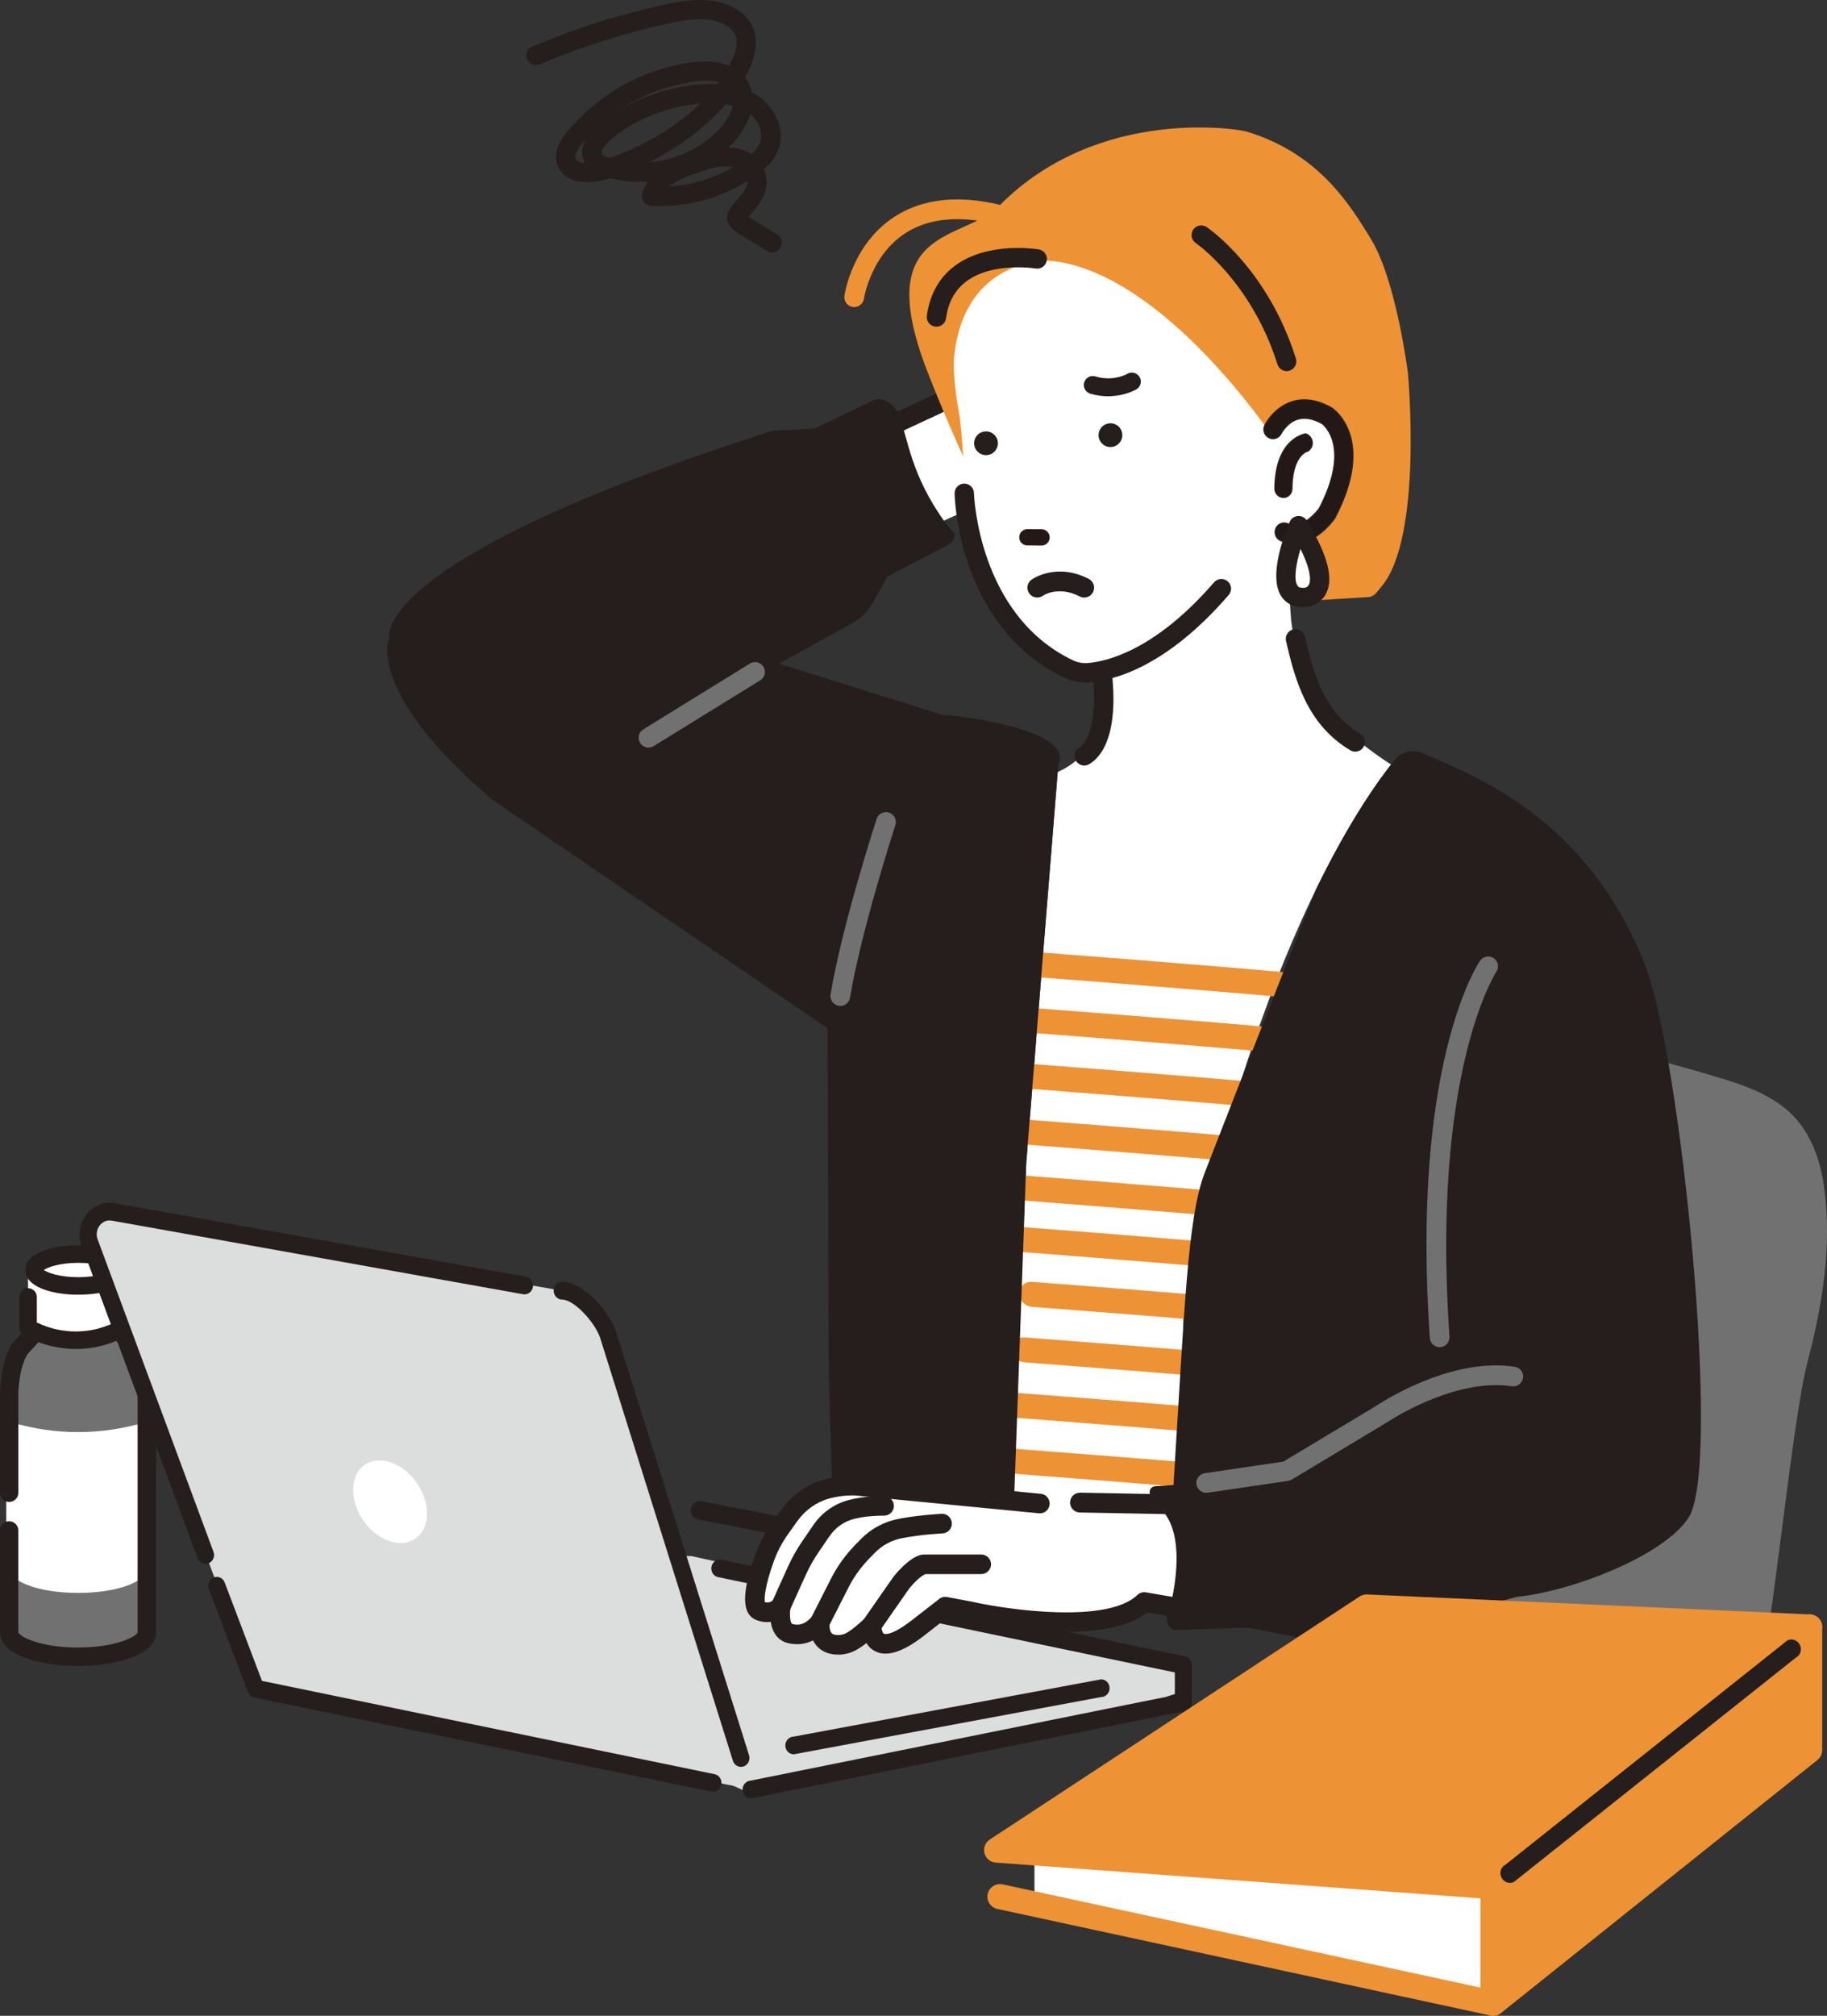 <svg width="291" height="321" viewBox="0 0 291 321" fill="none" xmlns="http://www.w3.org/2000/svg">
<rect x="0" y="0" width="291" height="321" fill="#333333" stroke="none"/>
<g clip-path="url(#clip0_37_216)">
<path d="M21.561 214.621L18.712 211.544L18.207 211.531L18.176 211.234L12.442 211.381L6.709 211.234L6.678 211.531L6.172 211.544L3.323 214.621C3.323 214.621 1.706 216.467 1.476 221.775V260.083H1.489C1.772 262.159 6.527 263.811 12.349 263.811C12.38 263.811 12.416 263.811 12.447 263.811C12.478 263.811 12.513 263.811 12.544 263.811C18.367 263.811 23.121 262.159 23.405 260.083H23.418V221.775C23.188 216.467 21.57 214.621 21.57 214.621H21.561Z" fill="#727171"/>
<path d="M1.994 226.548L0.997 225.919V249.458L1.484 249.927C1.768 252.004 6.523 253.655 12.345 253.655C12.376 253.655 12.411 253.655 12.442 253.655C12.473 253.655 12.509 253.655 12.54 253.655C18.362 253.655 23.117 252.004 23.4 249.927H23.414V226.389L22.886 226.543C16.067 228.549 8.818 228.549 1.998 226.543L1.994 226.548Z" fill="white"/>
<path d="M24.876 221.713C24.628 216.056 22.869 213.886 22.638 213.63L19.789 210.553C19.616 210.362 19.395 210.225 19.151 210.15C18.881 209.906 18.535 209.769 18.132 209.774L12.434 209.92L6.735 209.774C6.345 209.765 5.986 209.906 5.716 210.15C5.477 210.225 5.255 210.362 5.078 210.553L2.202 213.661C2.003 213.891 0.239 216.056 -0.009 221.718C-0.009 221.74 -0.009 221.762 -0.009 221.78V237.704C-0.009 238.514 0.647 239.17 1.458 239.17C2.269 239.17 2.925 238.514 2.925 237.704V221.815C3.119 217.49 4.289 215.763 4.418 215.586L6.811 213.001C7.068 212.974 7.307 212.881 7.511 212.735L12.385 212.859C12.411 212.859 12.434 212.859 12.46 212.859L17.334 212.735C17.538 212.881 17.773 212.974 18.034 213.001L20.427 215.586C20.556 215.763 21.73 217.49 21.92 221.815V259.893C21.823 260.606 18.407 262.35 12.518 262.35H12.398H12.318C6.429 262.35 3.013 260.606 2.916 259.893V243.712C2.916 242.902 2.26 242.246 1.449 242.246C0.638 242.246 -0.018 242.902 -0.018 243.712V260.096C-0.018 260.256 0.009 260.411 0.058 260.557C0.802 263.806 6.868 265.289 12.323 265.289H12.402H12.522C17.972 265.289 24.034 263.811 24.787 260.566C24.836 260.42 24.863 260.26 24.863 260.096V221.789C24.863 221.789 24.863 221.744 24.863 221.727L24.876 221.713Z" fill="#251E1C"/>
<path d="M4.466 203.084V211.416C4.466 211.416 11.503 215.905 19.709 211.416V202.239L4.466 203.084Z" fill="white"/>
<path d="M12.101 214.816C7.289 214.816 3.926 212.722 3.718 212.589C3.319 212.332 3.075 211.89 3.075 211.416V206.533C3.075 205.763 3.7 205.138 4.471 205.138C5.242 205.138 5.867 205.763 5.867 206.533V210.593C7.595 211.451 12.553 213.355 18.318 210.566V202.239C18.318 201.468 18.943 200.844 19.714 200.844C20.485 200.844 21.11 201.468 21.11 202.239V211.416C21.11 211.925 20.83 212.394 20.383 212.638C17.396 214.272 14.56 214.816 12.101 214.82V214.816Z" fill="#251E1C"/>
<path d="M19.514 202.239C19.514 203.642 16.364 204.775 12.478 204.775C8.592 204.775 5.441 203.638 5.441 202.239C5.441 200.84 8.592 199.702 12.478 199.702C16.364 199.702 19.514 200.84 19.514 202.239Z" fill="white"/>
<path d="M12.478 206.17C8.282 206.17 4.046 204.953 4.046 202.239C4.046 199.525 8.282 198.307 12.478 198.307C16.674 198.307 20.91 199.525 20.91 202.239C20.91 204.953 16.674 206.17 12.478 206.17ZM6.983 202.239C7.59 202.677 9.478 203.381 12.478 203.381C15.478 203.381 17.37 202.677 17.972 202.239C17.365 201.8 15.478 201.097 12.478 201.097C9.478 201.097 7.586 201.8 6.983 202.239Z" fill="#251E1C"/>
<path d="M157.067 59.266L136.857 68.616L136.8 82.481L142.538 86.47L165.3 76.093L157.067 59.266Z" fill="white"/>
<path d="M131.243 74.296C130.649 74.296 130.087 73.959 129.821 73.388C129.453 72.604 129.794 71.67 130.583 71.303L152.291 61.205C153.075 60.837 154.01 61.178 154.378 61.966C154.745 62.75 154.404 63.684 153.615 64.051L131.908 74.15C131.695 74.251 131.469 74.296 131.248 74.296H131.243Z" fill="#251E1C"/>
<path d="M224.654 186.314C225.469 180.533 226.497 174.782 227.738 169.084C227.968 168.017 228.38 167.096 229.448 166.742C229.745 166.645 230.073 166.614 230.361 166.481C230.552 166.392 230.911 165.981 231.176 165.737C232.625 164.436 234.677 163.665 236.578 163.59C237.362 163.559 238.231 163.687 238.904 164.135C249.734 165.458 260.457 167.663 270.95 170.766C275.5 172.112 280.441 173.387 284.26 176.442C288.142 179.545 289.901 184.3 290.561 189.219C291.811 198.524 290.251 207.927 287.889 216.901C285.492 226.008 282.382 258.919 280.02 269.092L223.972 257.511L222.775 234.707C222.735 223.059 223.032 197.838 224.658 186.314H224.654Z" fill="#727171"/>
<path d="M185.594 271.664L118.282 285.048L59.571 257.821L65.345 247.789H110.111L188.483 265.143V271.664H185.594Z" fill="#DCDDDD"/>
<path d="M96.841 212.483L119.638 284.959L40.748 268.929L14.255 197.772C13.563 195.749 14.689 193.637 16.537 193.061C16.993 192.92 17.48 192.906 17.955 192.973L89.534 205.541C92.272 205.519 95.883 209.809 96.836 212.487L96.841 212.483Z" fill="#DCDDDD"/>
<path d="M13.218 194.27C13.82 193.035 14.888 192.101 16.151 191.707C16.763 191.516 17.432 191.472 18.136 191.569L83.725 203.301C84.084 203.35 84.403 203.545 84.62 203.846C84.841 204.147 84.934 204.519 84.886 204.89C84.837 205.267 84.651 205.599 84.363 205.829C84.075 206.055 83.72 206.152 83.366 206.104L17.777 194.372C17.45 194.327 17.162 194.341 16.922 194.416C16.368 194.589 15.899 195 15.633 195.549C15.371 196.089 15.331 196.705 15.518 197.271L33.995 247.09C34.132 247.439 34.128 247.824 33.986 248.17C33.844 248.515 33.583 248.785 33.246 248.927C33.082 248.998 32.914 249.033 32.741 249.033C32.187 249.033 31.691 248.688 31.483 248.148L12.996 198.307L12.974 198.25C12.522 196.931 12.606 195.518 13.213 194.274L13.218 194.27Z" fill="#251E1C"/>
<path d="M33.286 251.955C33.432 251.61 33.694 251.34 34.03 251.202C34.367 251.065 34.735 251.07 35.067 251.22C35.4 251.371 35.657 251.645 35.789 251.999L41.727 267.667L113.78 282.515C114.516 282.644 115.017 283.374 114.893 284.14C114.782 284.826 114.223 285.322 113.559 285.322C113.483 285.322 113.408 285.318 113.333 285.304L40.522 270.327C40.057 270.248 39.658 269.911 39.485 269.455L33.264 253.04C33.131 252.69 33.135 252.305 33.282 251.959L33.286 251.955Z" fill="#251E1C"/>
<path d="M88.572 204.545C88.825 204.275 89.166 204.129 89.556 204.125C93.012 204.125 96.991 208.862 98.117 212.027L119.301 279.492C119.541 280.226 119.164 281.032 118.455 281.284C118.313 281.333 118.167 281.36 118.021 281.36C117.44 281.36 116.926 280.975 116.74 280.404L95.564 212.961C94.674 210.477 91.417 206.949 89.538 206.949C88.798 206.949 88.191 206.32 88.182 205.546C88.182 205.169 88.315 204.815 88.572 204.545Z" fill="#251E1C"/>
<path d="M56.243 237.177C56.203 240.648 58.804 244.336 62.057 245.416C65.309 246.496 67.972 244.562 68.012 241.091C68.052 237.62 65.451 233.932 62.199 232.852C58.946 231.772 56.283 233.706 56.243 237.177Z" fill="white"/>
<path d="M125.496 276.946C125.753 276.68 126.094 276.534 126.458 276.534L175.39 267.419C175.753 267.419 176.09 267.565 176.342 267.831C176.599 268.101 176.737 268.455 176.732 268.831C176.732 269.207 176.586 269.562 176.329 269.832C176.072 270.097 175.731 270.243 175.367 270.243L126.435 279.359H126.373C125.647 279.319 125.084 278.699 125.088 277.942C125.088 277.566 125.235 277.212 125.492 276.942L125.496 276.946Z" fill="#251E1C"/>
<path d="M118.623 284.025C118.863 283.742 119.195 283.573 119.554 283.551L185.51 270.257C185.537 270.257 185.568 270.257 185.594 270.257L187.127 269.756V266.321L114.396 251.149C114.042 251.078 113.732 250.87 113.528 250.56C113.324 250.251 113.249 249.874 113.315 249.502C113.382 249.13 113.585 248.807 113.882 248.595C114.179 248.382 114.542 248.303 114.897 248.373L188.731 263.758C189.374 263.882 189.835 264.466 189.835 265.148V271.169C189.835 271.948 189.228 272.581 188.479 272.581L185.639 273.081L119.718 286.371C119.687 286.371 119.66 286.371 119.629 286.371C118.916 286.371 118.322 285.787 118.278 285.043C118.256 284.667 118.375 284.304 118.615 284.02L118.623 284.025Z" fill="#251E1C"/>
<path d="M85.971 9.837C92.56 7.057 99.419 4.901 106.411 3.387C109.23 2.776 112.526 2.125 115.251 3.422C116.581 4.055 117.715 5.131 117.724 6.685C117.733 8.239 116.931 9.779 116.191 11.099C113.094 16.615 107.603 20.741 102.016 23.508C100.571 24.225 99.082 24.845 97.558 25.372C96.313 25.801 95.028 26.27 93.694 26.297C92.901 26.315 91.594 26.244 91.311 25.319C90.907 23.99 92.715 22.339 93.517 21.463C97.518 17.098 102.898 14.091 108.711 12.945C110.998 12.493 114.565 11.865 116.372 13.799C118.34 15.898 116.39 19.178 114.804 20.856C111.002 24.871 105.18 26.855 99.707 26.116C99.02 26.023 98.338 25.881 97.674 25.704C97.075 25.544 96.229 25.398 95.755 24.96C94.789 24.066 96.388 22.507 97.049 21.941C99.437 19.891 102.388 18.368 105.366 17.385C108.304 16.42 111.458 15.902 114.556 16.106C117.33 16.292 120.409 17.394 121.393 20.254C122.465 23.38 119.581 25.35 117.232 26.766C114.551 28.387 111.538 29.458 108.436 29.896C106.89 30.113 105.321 30.148 103.762 30.056C104.138 30.547 104.511 31.038 104.887 31.53C105.614 29.179 108.268 28.116 110.386 27.364C112.876 26.479 116.355 25.11 118.597 27.249C121.007 29.547 117.609 31.689 116.497 33.553C115.637 34.992 116.603 36.103 117.808 36.842C119.35 37.79 120.897 38.724 122.443 39.667C123.728 40.45 124.902 38.436 123.622 37.657C122.368 36.891 121.109 36.13 119.855 35.364C119.519 35.156 119.177 34.952 118.841 34.744C118.73 34.673 118.597 34.607 118.491 34.527C118.579 34.598 118.393 34.828 118.57 34.66C119.018 34.226 119.425 33.717 119.829 33.243C121.38 31.415 122.47 29.086 121.176 26.788C118.397 21.857 111.64 24.185 107.652 25.96C105.415 26.957 103.39 28.488 102.641 30.91C102.406 31.672 103.035 32.34 103.766 32.384C107.537 32.61 111.361 31.981 114.857 30.547C116.629 29.817 118.322 28.922 119.886 27.811C121.326 26.784 122.793 25.624 123.511 23.959C124.854 20.856 123.143 17.301 120.476 15.53C117.347 13.45 113.2 13.516 109.624 14.012C105.929 14.525 102.335 15.778 99.118 17.669C96.69 19.099 92.055 21.95 93.327 25.429C93.947 27.12 95.852 27.656 97.434 28.041C99.087 28.44 100.811 28.621 102.508 28.577C105.831 28.484 109.137 27.576 112.034 25.938C114.906 24.318 117.631 21.901 118.898 18.797C119.527 17.252 119.767 15.482 119.142 13.897C118.513 12.307 117.21 11.232 115.619 10.674C112.526 9.585 108.733 10.399 105.689 11.285C102.335 12.259 99.131 13.821 96.313 15.88C94.86 16.942 93.495 18.111 92.25 19.413C91.009 20.71 89.498 22.255 89.051 24.048C88.67 25.593 89.299 27.2 90.695 27.984C91.957 28.692 93.495 28.719 94.891 28.519C96.601 28.276 98.281 27.625 99.876 26.992C101.701 26.266 103.483 25.429 105.193 24.464C108.49 22.6 111.605 20.28 114.232 17.545C116.665 15.008 119.173 11.705 119.886 8.186C120.267 6.313 119.931 4.489 118.637 3.041C117.445 1.709 115.668 0.894 113.931 0.584C110.156 -0.089 106.234 0.983 102.583 1.882C98.529 2.882 94.527 4.099 90.602 5.534C88.647 6.247 86.716 7.017 84.801 7.827C84.216 8.075 84.101 8.925 84.385 9.421C84.73 10.023 85.404 10.081 85.98 9.837H85.971Z" fill="#251E1C"/>
<path d="M123.024 40.225C122.771 40.225 122.505 40.154 122.244 39.994L120.648 39.025C119.634 38.41 118.619 37.79 117.604 37.17C115.859 36.099 115.349 34.748 116.169 33.376C116.47 32.871 116.909 32.371 117.374 31.84C118.393 30.675 119.129 29.737 119.049 28.825C117.813 29.604 116.452 30.303 114.99 30.901C111.463 32.349 107.572 32.991 103.735 32.765C103.226 32.734 102.756 32.473 102.472 32.061C102.211 31.689 102.144 31.242 102.277 30.808C102.486 30.135 102.791 29.511 103.199 28.927C102.973 28.94 102.743 28.949 102.512 28.958C100.775 29.002 99.034 28.825 97.341 28.413C97.288 28.4 97.239 28.387 97.186 28.373C96.455 28.599 95.702 28.785 94.944 28.891C93.141 29.148 91.652 28.953 90.513 28.311C88.989 27.452 88.257 25.704 88.687 23.959C89.144 22.127 90.655 20.542 91.869 19.271L91.98 19.156C93.176 17.903 94.558 16.699 96.092 15.579C98.905 13.52 102.189 11.913 105.583 10.926C108.609 10.045 112.5 9.182 115.739 10.324C115.867 10.368 115.991 10.417 116.116 10.466C116.758 9.288 117.361 7.964 117.352 6.685C117.343 5.065 115.934 4.153 115.092 3.754C112.389 2.47 108.982 3.21 106.491 3.745C99.499 5.259 92.644 7.424 86.117 10.178C85.28 10.532 84.451 10.297 84.052 9.602C83.835 9.222 83.796 8.713 83.946 8.274C84.07 7.902 84.323 7.619 84.651 7.482C86.742 6.601 88.643 5.848 90.469 5.184C94.394 3.754 98.44 2.523 102.49 1.523L103.128 1.364C106.682 0.483 110.36 -0.429 113.993 0.217C115.974 0.571 117.768 1.51 118.912 2.793C120.214 4.254 120.68 6.145 120.25 8.261C119.979 9.58 119.452 10.948 118.668 12.347C119.005 12.772 119.275 13.246 119.479 13.764C119.594 14.06 119.687 14.366 119.749 14.685C120.072 14.848 120.378 15.03 120.675 15.225C123.32 16.982 125.328 20.692 123.848 24.114C123.356 25.248 122.541 26.155 121.654 26.921C122.598 28.909 122.071 31.171 120.108 33.482L119.895 33.734C119.674 34 119.443 34.27 119.204 34.531L123.812 37.338C124.663 37.856 124.703 38.799 124.295 39.463C124.029 39.897 123.56 40.216 123.028 40.216L123.024 40.225ZM119.736 28.369C120.13 29.817 118.938 31.176 117.932 32.322C117.489 32.827 117.073 33.301 116.807 33.748C116.585 34.12 115.912 35.248 117.994 36.528C119.005 37.148 120.019 37.763 121.034 38.383L122.629 39.352C123.09 39.631 123.471 39.383 123.653 39.078C123.812 38.817 123.941 38.294 123.418 37.976L118.632 35.063C118.517 35.116 118.402 35.107 118.291 35.041C118.158 34.961 118.096 34.779 118.123 34.624C118.092 34.514 118.114 34.39 118.189 34.297C118.273 34.191 118.406 34.142 118.526 34.16C118.805 33.863 119.067 33.557 119.315 33.256L119.532 33C121.256 30.968 121.765 29.09 121.052 27.408C120.733 27.656 120.409 27.895 120.09 28.116C119.971 28.201 119.855 28.285 119.731 28.364L119.736 28.369ZM103.385 30.056C103.226 30.366 103.093 30.693 102.991 31.025C102.907 31.295 102.995 31.508 103.084 31.636C103.234 31.857 103.505 32.004 103.779 32.021C107.506 32.242 111.286 31.614 114.706 30.21C116.186 29.604 117.56 28.891 118.801 28.099C118.686 27.908 118.53 27.723 118.331 27.528C118.101 27.306 117.857 27.129 117.6 26.983C117.538 27.019 117.48 27.054 117.423 27.089C114.711 28.727 111.618 29.825 108.485 30.268C107.643 30.388 106.757 30.454 105.844 30.476C105.583 30.826 105.375 31.211 105.242 31.645C105.202 31.778 105.087 31.875 104.949 31.902C104.812 31.928 104.67 31.871 104.586 31.76L103.46 30.286C103.407 30.219 103.385 30.135 103.385 30.056ZM104.537 30.467L104.776 30.786C104.825 30.68 104.883 30.578 104.94 30.476C104.807 30.476 104.67 30.472 104.533 30.467H104.537ZM104.205 28.838C103.957 29.13 103.74 29.431 103.554 29.75C103.62 29.706 103.691 29.684 103.779 29.688C104.356 29.724 104.914 29.737 105.481 29.732C106.013 29.121 106.691 28.634 107.44 28.223C106.381 28.511 105.299 28.714 104.209 28.834L104.205 28.838ZM115.508 26.483C113.966 26.483 112.283 27.085 110.812 27.612L110.501 27.723C109.11 28.218 107.639 28.803 106.575 29.701C107.191 29.67 107.794 29.613 108.374 29.529C111.295 29.117 114.175 28.116 116.727 26.629C116.337 26.527 115.925 26.479 115.504 26.479L115.508 26.483ZM112.234 10.523C110.018 10.523 107.719 11.081 105.782 11.643C102.472 12.604 99.269 14.176 96.521 16.181C95.024 17.274 93.677 18.448 92.511 19.67L92.401 19.785C91.186 21.055 89.813 22.494 89.405 24.137C89.055 25.553 89.644 26.97 90.872 27.66C91.864 28.218 93.198 28.387 94.833 28.152C95.152 28.108 95.476 28.046 95.795 27.97C95.028 27.7 94.235 27.302 93.655 26.673C92.126 26.704 91.209 26.279 90.952 25.429C90.535 24.057 91.966 22.552 92.915 21.555C93.034 21.432 93.145 21.317 93.238 21.21C97.279 16.805 102.747 13.742 108.631 12.577C110.222 12.263 112.854 11.745 114.91 12.453C115.203 12.024 115.477 11.577 115.743 11.121C115.655 11.085 115.571 11.055 115.486 11.024C114.463 10.665 113.359 10.519 112.234 10.519V10.523ZM98.551 27.904C99.849 28.143 101.178 28.245 102.494 28.209C102.942 28.196 103.394 28.17 103.837 28.125C104.564 27.337 105.494 26.638 106.633 26.04C105.025 26.461 103.345 26.664 101.679 26.638C101.134 26.881 100.576 27.111 100.013 27.337C99.557 27.519 99.065 27.714 98.551 27.904ZM113.78 24.376C112.052 24.654 110.054 25.296 107.794 26.306C106.717 26.784 105.809 27.342 105.073 27.97C107.453 27.594 109.753 26.797 111.844 25.62C112.531 25.235 113.178 24.818 113.78 24.376ZM118.304 26.545C118.491 26.673 118.672 26.819 118.845 26.988C119.089 27.218 119.279 27.452 119.426 27.678C119.505 27.625 119.585 27.567 119.66 27.514C120.002 27.271 120.352 27.014 120.697 26.74C120.409 26.279 120.077 25.881 119.696 25.549C119.235 25.925 118.752 26.253 118.304 26.545ZM94.669 26.585C95.347 27.072 96.242 27.364 97.159 27.594C98.081 27.302 98.963 26.952 99.738 26.642C99.836 26.602 99.929 26.567 100.022 26.527C99.898 26.514 99.778 26.496 99.654 26.483C98.99 26.394 98.289 26.253 97.572 26.062L97.27 25.987C97.204 25.969 97.137 25.952 97.067 25.934C96.287 26.2 95.489 26.452 94.669 26.58V26.585ZM115.181 24.225C114.29 24.964 113.297 25.651 112.207 26.266C112.092 26.332 111.977 26.394 111.857 26.461C113.696 25.859 115.796 25.381 117.556 26.133C118.078 25.805 118.597 25.456 119.071 25.088C118.043 24.442 116.745 24.159 115.181 24.23V24.225ZM120.267 25.049C120.644 25.394 120.981 25.797 121.278 26.257C122.053 25.571 122.744 24.779 123.161 23.818C124.481 20.767 122.651 17.434 120.263 15.845C120.13 15.756 119.997 15.672 119.86 15.592C119.886 16.177 119.838 16.783 119.709 17.403C120.582 18.045 121.326 18.926 121.743 20.139C122.461 22.224 121.544 23.835 120.267 25.049ZM93.212 22.33C92.436 23.154 91.404 24.354 91.665 25.217C91.789 25.633 92.281 25.867 93.123 25.921C93.065 25.805 93.012 25.69 92.968 25.567C92.542 24.407 92.711 23.317 93.212 22.33ZM113.404 14.105C112.256 14.105 111.011 14.198 109.668 14.384C106.044 14.888 102.459 16.137 99.3 17.992C96.118 19.864 92.604 22.383 93.672 25.301C93.752 25.522 93.863 25.726 93.991 25.907C94.638 25.859 95.281 25.708 95.914 25.518C95.764 25.434 95.622 25.336 95.498 25.226C95.214 24.964 95.068 24.628 95.077 24.252C95.095 23.26 96.167 22.198 96.805 21.653C99.091 19.692 102.016 18.089 105.251 17.027C107.652 16.239 110.014 15.791 112.296 15.703C112.779 15.194 113.249 14.658 113.696 14.105C113.599 14.105 113.501 14.105 113.404 14.105ZM98.347 25.487C98.83 25.598 99.3 25.686 99.752 25.748C100.341 25.828 100.935 25.876 101.524 25.89C102.738 25.35 103.899 24.761 105.002 24.137C108.454 22.184 111.467 19.878 113.953 17.283C114.206 17.018 114.454 16.752 114.693 16.491C114.636 16.486 114.578 16.482 114.525 16.478C113.896 16.438 113.262 16.424 112.619 16.442C109.318 19.851 105.357 22.268 102.175 23.844C100.935 24.46 99.65 25.009 98.347 25.487ZM115.597 16.602C115.247 17 114.879 17.398 114.494 17.801C111.955 20.449 108.888 22.8 105.37 24.787C104.723 25.15 104.059 25.505 103.376 25.841C107.59 25.505 111.653 23.636 114.525 20.599C115.322 19.758 116.368 18.293 116.705 16.832C116.315 16.73 115.938 16.65 115.593 16.597L115.597 16.602ZM111.516 16.5C109.553 16.65 107.537 17.067 105.481 17.739C102.335 18.775 99.504 20.325 97.288 22.224C96.588 22.826 95.835 23.68 95.821 24.274C95.821 24.438 95.874 24.57 96.003 24.686C96.242 24.907 96.645 25.049 97.04 25.159C97.106 25.137 97.168 25.115 97.235 25.093L97.434 25.026C98.936 24.508 100.421 23.889 101.848 23.18C104.79 21.724 108.41 19.537 111.516 16.504V16.5ZM116.031 23.473C117.471 23.521 118.69 23.893 119.678 24.575C120.897 23.45 121.632 22.1 121.038 20.378C120.719 19.444 120.166 18.731 119.505 18.191C119.426 18.439 119.337 18.691 119.235 18.944C118.579 20.555 117.48 22.091 116.031 23.473ZM117.436 17.058C117.055 18.629 115.978 20.157 115.074 21.113C113.882 22.37 112.495 23.437 110.98 24.287C112.416 23.84 113.718 23.574 114.901 23.49C116.585 22.043 117.844 20.391 118.548 18.656C118.677 18.346 118.779 18.036 118.867 17.726C118.411 17.443 117.923 17.221 117.44 17.053L117.436 17.058ZM112.5 12.847C111.139 12.847 109.753 13.122 108.782 13.312C105.286 14.003 101.941 15.384 98.972 17.328C102.202 15.437 105.867 14.167 109.566 13.649C111.281 13.41 112.841 13.321 114.259 13.379C114.33 13.286 114.396 13.188 114.467 13.095C113.856 12.914 113.178 12.847 112.5 12.847ZM117.56 16.314C118.052 16.482 118.553 16.695 119.031 16.965C119.133 16.345 119.151 15.747 119.075 15.181C118.526 14.928 117.937 14.716 117.307 14.552C117.547 15.114 117.613 15.707 117.56 16.309V16.314ZM116.16 15.942C116.373 15.982 116.59 16.03 116.816 16.093C116.829 15.796 116.807 15.508 116.736 15.225C116.55 15.464 116.359 15.703 116.16 15.942ZM113.324 15.69C113.745 15.69 114.161 15.707 114.578 15.734C114.786 15.747 115.03 15.769 115.3 15.805C115.695 15.344 116.058 14.893 116.399 14.441C116.377 14.41 116.355 14.379 116.333 14.348C115.788 14.251 115.216 14.184 114.613 14.145C114.201 14.68 113.767 15.194 113.324 15.694V15.69ZM117.711 13.892C118.114 14.007 118.504 14.136 118.876 14.286C118.849 14.202 118.818 14.118 118.787 14.038C118.641 13.671 118.464 13.339 118.26 13.047C118.087 13.326 117.906 13.609 117.711 13.892ZM116.749 13.666C116.811 13.68 116.873 13.693 116.935 13.706C117.232 13.281 117.507 12.856 117.755 12.44C117.343 12.011 116.878 11.688 116.421 11.444C116.164 11.896 115.89 12.334 115.606 12.763C115.987 12.967 116.333 13.224 116.638 13.551C116.674 13.591 116.709 13.631 116.745 13.671L116.749 13.666ZM115.141 13.436C115.203 13.441 115.269 13.45 115.331 13.454C115.282 13.427 115.234 13.401 115.185 13.374C115.172 13.396 115.158 13.414 115.141 13.436ZM116.785 10.789C117.294 11.063 117.746 11.391 118.136 11.767C118.814 10.51 119.275 9.292 119.514 8.115C119.895 6.238 119.492 4.569 118.353 3.294C117.316 2.134 115.677 1.284 113.86 0.956C110.382 0.332 106.784 1.226 103.305 2.09L102.663 2.249C98.639 3.241 94.621 4.467 90.717 5.888C88.904 6.548 87.012 7.296 84.934 8.172C84.77 8.243 84.686 8.398 84.646 8.518C84.567 8.757 84.584 9.045 84.695 9.239C85.01 9.788 85.634 9.576 85.82 9.501C92.387 6.729 99.286 4.551 106.323 3.028C108.915 2.466 112.469 1.696 115.402 3.09C117.126 3.909 118.078 5.189 118.087 6.689C118.096 8.124 117.458 9.54 116.78 10.793L116.785 10.789Z" fill="#251E1C"/>
<path d="M224.26 59.456C224.251 59.389 222.407 44.776 218.428 38.179C214.755 32.083 209.761 24.38 198.644 20.98C197.833 20.621 175.044 16.672 159.163 32.765C153.451 38.551 138.692 35.802 147.669 59.049C147.669 59.049 161.826 96.245 170.759 98.038L217.994 95.072C218.938 94.992 219.399 94.16 220.015 93.434C226.701 85.558 224.251 59.456 224.251 59.456H224.26Z" fill="#EE9236"/>
<path d="M188.47 208.087C199.464 153.983 215.517 129.462 221.566 121.754C214.968 117.451 207.143 111.12 205.654 98.839L204.666 85.483C204.666 85.483 214.768 85.399 213.935 74.473C213.935 74.473 214.507 59.062 203.274 66.991L201.471 67.766C196.437 60.966 191.417 55.494 186.596 51.337C179.355 45.099 172.558 41.832 166.842 41.508C166.842 41.508 153.779 41.101 152.011 56.463C151.715 59.026 152.242 62.896 152.694 65.437C153.332 69.067 153.416 74.424 154.045 81.047C154.045 81.047 152.88 96.967 169.474 107.339C169.474 107.339 171.446 108.853 175.022 108.119C175.022 108.119 176.17 109.602 175.527 113.83C174.911 117.885 172.204 121.298 168.468 122.94L163.461 185.137L161.427 232.055C161.427 232.055 159.659 231.542 156.558 231.891L156.31 247.019L188.882 247.28L188.47 208.087Z" fill="white"/>
<path d="M204.586 79.179C204.51 79.188 204.435 79.192 204.355 79.188C203.629 79.161 203.066 78.506 203.075 77.771C203.168 69.846 207.772 69.147 207.967 69.12C209.057 69.483 209.345 70.9 208.485 71.661L208.352 71.781C208.246 71.803 205.787 72.352 205.738 77.859C205.733 78.537 205.228 79.094 204.581 79.179H204.586Z" fill="#231815"/>
<path d="M204.493 79.303C204.448 79.303 204.4 79.303 204.355 79.303C203.58 79.272 202.955 78.585 202.964 77.766C203.057 69.74 207.754 69.032 207.958 69.005C207.975 69.005 207.993 69.005 208.011 69.01C208.56 69.191 208.959 69.643 209.074 70.214C209.194 70.785 209.003 71.36 208.569 71.75L208.436 71.87C208.436 71.87 208.401 71.892 208.383 71.896C208.281 71.918 205.906 72.449 205.862 77.864C205.857 78.585 205.317 79.201 204.608 79.298C204.572 79.303 204.537 79.307 204.497 79.307L204.493 79.303ZM207.958 69.24C207.546 69.306 203.279 70.165 203.19 77.775C203.181 78.47 203.708 79.055 204.36 79.077C204.431 79.077 204.502 79.077 204.568 79.068C205.166 78.988 205.618 78.47 205.627 77.859C205.671 72.534 207.984 71.759 208.299 71.679L208.41 71.582C208.782 71.25 208.946 70.758 208.844 70.263C208.746 69.78 208.414 69.399 207.958 69.24Z" fill="#251E1C"/>
<path d="M206.828 86.475C205.857 86.603 204.9 86.466 203.974 86.058C203.252 85.744 202.92 84.894 203.234 84.168C203.549 83.442 204.386 83.106 205.109 83.424C207.435 84.442 209.774 81.481 210.133 81.007C215.149 71.36 211.082 67.814 210.599 67.438C209.141 66.623 207.825 66.384 206.682 66.734C204.936 67.265 204.032 69.023 204.023 69.041C203.669 69.745 202.813 70.032 202.113 69.678C201.413 69.324 201.125 68.469 201.471 67.766C201.528 67.65 202.893 64.91 205.813 63.998C207.754 63.392 209.854 63.724 212.061 64.977C212.092 64.994 212.123 65.012 212.154 65.034C212.442 65.229 219.155 69.939 212.601 82.446C212.575 82.499 212.544 82.548 212.508 82.596C212.473 82.65 211.569 83.938 210.16 85.005C209.061 85.837 207.94 86.328 206.832 86.475H206.828Z" fill="#231815"/>
<path d="M206.42 86.629C205.569 86.674 204.736 86.519 203.93 86.165C203.154 85.824 202.796 84.907 203.132 84.124C203.296 83.743 203.598 83.446 203.983 83.296C204.364 83.145 204.781 83.154 205.157 83.318C207.426 84.314 209.783 81.286 210.045 80.936C215.012 71.387 211.006 67.894 210.532 67.526C209.114 66.739 207.829 66.504 206.721 66.84C205.024 67.358 204.143 69.072 204.134 69.089C203.948 69.461 203.629 69.736 203.234 69.864C202.849 69.992 202.432 69.961 202.069 69.775C201.316 69.395 201.005 68.469 201.373 67.708C201.431 67.588 202.813 64.808 205.787 63.883C207.758 63.268 209.89 63.6 212.127 64.87C212.163 64.888 212.194 64.91 212.225 64.932C212.517 65.127 219.31 69.895 212.708 82.495C212.677 82.552 212.646 82.605 212.606 82.658C212.57 82.712 211.662 84.009 210.231 85.093C209.119 85.934 207.98 86.435 206.846 86.585C206.704 86.603 206.562 86.616 206.42 86.625V86.629ZM204.471 83.424C204.333 83.433 204.196 83.46 204.063 83.513C203.735 83.641 203.478 83.894 203.341 84.217C203.053 84.885 203.358 85.664 204.019 85.957C204.918 86.35 205.857 86.488 206.81 86.364C207.905 86.218 209.003 85.731 210.085 84.916C211.489 83.858 212.371 82.588 212.411 82.534C212.442 82.49 212.473 82.441 212.495 82.393C219 69.975 212.371 65.322 212.083 65.127C212.056 65.109 212.025 65.092 211.999 65.074C209.823 63.834 207.749 63.511 205.844 64.104C202.968 65.003 201.626 67.699 201.568 67.814C201.254 68.461 201.519 69.253 202.162 69.576C202.472 69.731 202.822 69.758 203.15 69.651C203.482 69.541 203.757 69.306 203.917 68.992C203.925 68.974 204.843 67.177 206.646 66.628C207.816 66.269 209.163 66.513 210.652 67.341C211.157 67.73 215.296 71.329 210.231 81.06C209.779 81.667 207.439 84.571 205.06 83.531C204.869 83.446 204.67 83.411 204.471 83.42V83.424Z" fill="#251E1C"/>
<path d="M215.863 119.695C215.597 119.695 215.322 119.625 215.078 119.479C208.179 115.388 206.247 108.22 204.834 102.071C204.643 101.243 205.162 100.415 205.99 100.225C206.819 100.035 207.648 100.553 207.838 101.381C209.198 107.3 210.891 113.409 216.651 116.827C217.383 117.261 217.626 118.208 217.188 118.938C216.9 119.421 216.386 119.691 215.863 119.691V119.695Z" fill="#251E1C"/>
<path d="M165.898 84.345L163.647 84.323C162.965 84.319 162.411 84.863 162.402 85.545C162.398 86.227 162.943 86.78 163.625 86.789L165.876 86.811C166.559 86.815 167.112 86.271 167.121 85.589C167.126 84.907 166.581 84.354 165.898 84.345Z" fill="#231815"/>
<path d="M165.876 86.882L163.625 86.86C163.275 86.86 162.952 86.718 162.708 86.47C162.464 86.222 162.331 85.894 162.336 85.545C162.34 84.828 162.938 84.252 163.652 84.257L165.903 84.279C166.253 84.279 166.576 84.42 166.82 84.668C167.064 84.916 167.197 85.244 167.192 85.594C167.188 86.284 166.638 86.846 165.952 86.882C165.925 86.882 165.903 86.882 165.876 86.882ZM162.473 85.545C162.473 85.855 162.588 86.147 162.806 86.368C163.023 86.59 163.315 86.714 163.625 86.718L165.876 86.74C165.898 86.74 165.921 86.74 165.943 86.74C166.554 86.709 167.042 86.209 167.05 85.589C167.05 85.279 166.935 84.987 166.718 84.766C166.501 84.544 166.209 84.42 165.898 84.416L163.647 84.394C163.625 84.394 163.603 84.394 163.581 84.394C162.969 84.425 162.478 84.925 162.473 85.545Z" fill="#251E1C"/>
<path d="M180.18 59.341C179.967 59.354 179.754 59.416 179.559 59.531C179.448 59.593 177.259 60.797 174.481 59.943C173.724 59.708 172.922 60.133 172.691 60.89C172.456 61.647 172.882 62.449 173.639 62.679C177.663 63.914 180.866 62.081 180.999 62.006C181.682 61.608 181.912 60.731 181.513 60.045C181.23 59.562 180.707 59.305 180.18 59.341Z" fill="#251E1C"/>
<path d="M155.171 70.811C155.295 71.847 156.239 72.587 157.276 72.463C158.312 72.339 159.052 71.396 158.928 70.36C158.804 69.324 157.86 68.585 156.824 68.709C155.787 68.832 155.047 69.775 155.171 70.811Z" fill="#251E1C"/>
<path d="M174.991 69.523C175.115 70.559 176.059 71.298 177.096 71.174C178.132 71.05 178.872 70.108 178.748 69.072C178.624 68.036 177.681 67.296 176.644 67.42C175.607 67.544 174.867 68.487 174.991 69.523Z" fill="#251E1C"/>
<path d="M206.832 83.712C206.832 83.712 201.728 95.462 207.754 95.138C207.754 95.138 213.798 95.112 206.832 83.712Z" fill="white"/>
<path d="M207.51 96.683C205.676 96.683 204.67 95.807 204.143 95.05C201.847 91.752 204.803 84.513 205.419 83.097C205.649 82.57 206.154 82.211 206.726 82.171C207.302 82.127 207.847 82.415 208.148 82.906C211.511 88.409 212.491 92.252 211.148 94.651C210.275 96.21 208.658 96.652 207.803 96.67C207.701 96.674 207.603 96.679 207.51 96.679V96.683ZM207.138 87.413C206.425 89.808 206.013 92.34 206.677 93.292C206.748 93.398 206.912 93.638 207.674 93.598C207.701 93.598 207.727 93.598 207.749 93.598C207.803 93.598 208.255 93.545 208.472 93.133C208.676 92.739 209.07 91.3 207.138 87.413Z" fill="#251E1C"/>
<path d="M172.851 108.681C171.73 108.681 170.6 108.424 169.554 107.924C152.685 99.867 152.065 79.444 152.047 78.581C152.029 77.731 152.703 77.027 153.558 77.009C154.395 76.987 155.113 77.665 155.131 78.515C155.131 78.709 155.751 97.914 170.888 105.144C171.61 105.489 172.39 105.644 173.152 105.591C176.068 105.383 183.879 103.709 193.371 92.73C193.929 92.088 194.904 92.013 195.546 92.571C196.189 93.128 196.264 94.098 195.706 94.744C185.829 106.171 177.477 108.371 173.373 108.663C173.201 108.676 173.028 108.681 172.859 108.681H172.851Z" fill="#251E1C"/>
<path d="M172.7 121.905C172.226 121.905 171.761 121.688 171.459 121.28C170.959 120.607 171.091 119.656 171.756 119.146C171.871 119.049 174.955 117.526 174.113 108.256C174.038 107.41 174.663 106.658 175.509 106.582C176.356 106.507 177.109 107.131 177.184 107.977C178.199 119.129 174.091 121.254 173.617 121.604C173.342 121.807 173.019 121.905 172.7 121.905Z" fill="#251E1C"/>
<path d="M149.153 52.023C149.082 52.023 149.012 52.018 148.936 52.01C148.094 51.89 147.505 51.115 147.625 50.27C148.108 46.817 149.641 44.12 152.175 42.266C157.444 38.414 165.141 39.667 165.464 39.72C166.302 39.862 166.869 40.658 166.727 41.495C166.585 42.332 165.788 42.899 164.95 42.757C164.884 42.744 158.188 41.672 153.988 44.758C152.127 46.121 151.045 48.065 150.678 50.695C150.571 51.465 149.911 52.023 149.153 52.023Z" fill="#251E1C"/>
<path d="M204.936 59.093C204.28 59.093 203.673 58.672 203.465 58.013C199.339 44.873 190.553 38.768 190.464 38.706C189.764 38.228 189.578 37.272 190.056 36.568C190.535 35.864 191.488 35.682 192.192 36.156C192.586 36.422 201.94 42.876 206.407 57.092C206.664 57.902 206.212 58.765 205.397 59.022C205.242 59.071 205.086 59.093 204.936 59.093Z" fill="#251E1C"/>
<path d="M207.32 159.052C207.293 159.052 207.267 159.052 207.236 159.048C192.268 157.645 163.475 155.475 163.187 155.453C162.061 155.369 161.153 154.408 161.153 153.31C161.153 152.226 162.043 151.411 163.147 151.473C163.16 151.473 163.178 151.473 163.191 151.473C163.479 151.495 192.312 153.665 207.315 155.072C208.441 155.179 209.331 156.153 209.309 157.246C209.287 158.313 208.405 159.105 207.315 159.048L207.32 159.052Z" fill="#EE9236"/>
<path d="M206.128 167.893C206.101 167.893 206.075 167.893 206.044 167.889C191.08 166.485 162.283 164.316 161.995 164.294C160.869 164.21 159.961 163.249 159.961 162.156C159.961 161.058 160.865 160.234 161.999 160.323C162.287 160.345 191.12 162.514 206.128 163.922C207.253 164.028 208.144 165.002 208.122 166.096C208.1 167.163 207.218 167.955 206.128 167.898V167.893Z" fill="#EE9236"/>
<path d="M204.936 176.734C204.909 176.734 204.883 176.734 204.852 176.73C189.884 175.326 161.091 173.157 160.803 173.135C159.677 173.051 158.769 172.09 158.769 170.992C158.769 169.894 159.651 169.066 160.807 169.159C161.095 169.182 189.928 171.351 204.931 172.759C206.057 172.865 206.948 173.839 206.925 174.932C206.903 176.004 206.021 176.792 204.931 176.734H204.936Z" fill="#EE9236"/>
<path d="M203.748 185.575C203.722 185.575 203.695 185.575 203.664 185.571C188.696 184.167 159.903 181.998 159.615 181.976C158.49 181.892 157.581 180.931 157.581 179.833C157.581 178.749 158.472 177.934 159.575 177.996C159.589 177.996 159.606 177.996 159.62 177.996C159.908 178.018 188.74 180.187 203.748 181.595C204.874 181.701 205.764 182.675 205.742 183.769C205.72 184.836 204.838 185.628 203.748 185.571V185.575Z" fill="#EE9236"/>
<path d="M202.556 194.42C202.53 194.42 202.503 194.42 202.472 194.416C187.504 193.013 158.711 190.843 158.423 190.821C157.298 190.737 156.389 189.776 156.389 188.678C156.389 187.594 157.28 186.779 158.383 186.841C158.397 186.841 158.414 186.841 158.428 186.841C158.716 186.863 187.548 189.033 202.552 190.44C203.677 190.547 204.568 191.521 204.546 192.614C204.524 193.686 203.642 194.474 202.552 194.416L202.556 194.42Z" fill="#EE9236"/>
<path d="M202.729 202.655C202.703 202.655 202.676 202.655 202.645 202.65C187.677 201.247 158.884 199.078 158.596 199.056C157.471 198.971 156.562 198.011 156.562 196.913C156.562 195.828 157.453 195.014 158.556 195.076C158.569 195.076 158.587 195.076 158.6 195.076C158.888 195.098 187.721 197.267 202.725 198.675C203.85 198.781 204.741 199.755 204.719 200.849C204.697 201.92 203.815 202.708 202.725 202.65L202.729 202.655Z" fill="#EE9236"/>
<path d="M208.521 211.704C208.494 211.704 208.467 211.704 208.436 211.699C193.468 210.296 164.675 208.127 164.387 208.105C163.262 208.02 162.354 207.06 162.354 205.962C162.354 204.877 163.244 204.063 164.347 204.125C164.361 204.125 164.379 204.125 164.392 204.125C164.68 204.147 193.513 206.316 208.516 207.724C209.642 207.83 210.532 208.804 210.51 209.898C210.488 210.964 209.606 211.757 208.516 211.699L208.521 211.704Z" fill="#EE9236"/>
<path d="M207.329 220.545C207.302 220.545 207.275 220.545 207.244 220.54C192.281 219.137 163.483 216.968 163.195 216.945C162.07 216.861 161.161 215.901 161.161 214.807C161.161 213.709 162.065 212.886 163.2 212.974C163.488 212.997 192.321 215.166 207.329 216.574C208.454 216.68 209.345 217.654 209.323 218.747C209.3 219.814 208.419 220.607 207.329 220.549V220.545Z" fill="#EE9236"/>
<path d="M206.137 229.386C206.11 229.386 206.083 229.386 206.052 229.381C191.084 227.978 162.291 225.809 162.003 225.786C160.878 225.702 159.97 224.742 159.97 223.644C159.97 222.546 160.851 221.718 162.008 221.811C162.296 221.833 191.129 224.002 206.132 225.41C207.258 225.516 208.148 226.49 208.126 227.584C208.104 228.655 207.222 229.443 206.132 229.386H206.137Z" fill="#EE9236"/>
<path d="M204.945 238.227C204.918 238.227 204.891 238.227 204.86 238.222C189.892 236.819 161.099 234.649 160.811 234.627C159.686 234.543 158.778 233.583 158.778 232.485C158.778 231.4 159.668 230.585 160.772 230.647C160.785 230.647 160.803 230.647 160.816 230.647C161.104 230.669 189.937 232.839 204.945 234.247C206.07 234.353 206.961 235.327 206.939 236.42C206.916 237.492 206.035 238.28 204.945 238.222V238.227Z" fill="#EE9236"/>
<path d="M203.753 247.067C203.726 247.067 203.7 247.067 203.669 247.063C188.7 245.66 159.908 243.49 159.62 243.468C158.494 243.384 157.586 242.423 157.586 241.325C157.586 240.241 158.476 239.426 159.58 239.488C159.593 239.488 159.611 239.488 159.624 239.488C159.912 239.51 188.745 241.68 203.748 243.088C204.874 243.194 205.764 244.168 205.742 245.261C205.72 246.333 204.838 247.121 203.748 247.063L203.753 247.067Z" fill="#E2C54B"/>
<path d="M172.696 95.156C172.452 95.156 172.208 95.099 171.978 94.983C168.508 93.199 166.151 94.846 166.129 94.859C165.424 95.364 164.445 95.205 163.935 94.501C163.43 93.797 163.59 92.819 164.294 92.309C164.454 92.194 168.251 89.534 173.413 92.185C174.184 92.579 174.49 93.527 174.091 94.297C173.812 94.837 173.263 95.147 172.696 95.147V95.156Z" fill="#251E1C"/>
<path d="M224.455 264.214C225.15 264.222 225.779 263.731 225.921 263.023C226.081 262.221 225.562 261.442 224.76 261.283L111.782 239.059C110.98 238.899 110.2 239.417 110.041 240.219C109.881 241.02 110.399 241.799 111.201 241.959L224.18 264.183C224.273 264.2 224.366 264.209 224.455 264.214Z" fill="#251E1C"/>
<path d="M150.27 113.892L124.091 105.684L134.815 99.734C136.622 98.954 138.12 97.595 139.077 95.873L141.346 91.796L149.069 87.785C149.322 87.656 149.605 87.515 149.893 87.356C151.094 86.7 152.189 86.328 152.02 84.969L150.647 83.349C145.033 75.619 144.674 69.966 143.163 66.021C142.578 64.494 140.455 62.944 139.046 63.777L129.745 68.235L123.01 68.607C58.636 89.175 62.004 101.513 62.004 101.513C62.004 101.513 57.954 109.894 78.412 127.345L131.81 163.745L131.992 218.185L132.741 243.614C145.467 246.607 161.188 248.103 161.188 248.103L163.461 185.128L168.566 121.714C171.233 115.875 150.89 113.732 150.275 113.883L150.27 113.892Z" fill="#251E1C"/>
<path d="M103.297 119.045C102.769 119.045 102.255 118.779 101.958 118.301C101.502 117.562 101.732 116.596 102.468 116.14L119.434 105.67C120.17 105.214 121.14 105.445 121.597 106.179C122.053 106.919 121.823 107.884 121.087 108.34L104.121 118.81C103.864 118.969 103.58 119.045 103.297 119.045Z" fill="#727171"/>
<path d="M133.795 160.186C133.725 160.186 133.654 160.177 133.583 160.164C132.728 160.022 132.147 159.216 132.289 158.362C134.097 147.449 139.405 131.1 139.627 130.409C139.897 129.586 140.783 129.134 141.607 129.404C142.432 129.674 142.884 130.56 142.613 131.383C142.56 131.551 137.154 148.202 135.386 158.88C135.258 159.663 134.566 160.212 133.795 160.19V160.186Z" fill="#727171"/>
<path d="M187.615 239.13C187.194 239.139 186.866 239.245 186.782 239.546C182.098 239.484 170.347 240.259 162.433 238.722L135.515 236.04C135.515 236.04 133.18 235.854 130.49 236.664C128.226 237.346 126.285 238.833 124.916 240.763L123.476 242.782C122.443 244.234 121.61 245.819 121.007 247.492C119.909 250.565 118.593 255.173 120.329 255.824C120.329 255.824 122.089 256.595 123.577 255.138C123.577 255.138 122.939 258.711 124.911 259.344C125.837 259.64 127.92 259.893 129.763 257.613C129.763 257.613 129.223 261.092 132.528 261.172C134.301 261.212 135.457 260.349 137.934 258.109C137.934 258.109 137.686 264.293 145.112 258.604L149.57 255.142L153.531 255.886C153.531 255.886 174.574 260.588 181.013 254.403L184.495 255.001C184.588 256.665 191.78 255.674 192.338 256.909L190.309 241.551C190.127 240.192 188.984 239.116 187.61 239.139L187.615 239.13Z" fill="white"/>
<path d="M120.431 247.656C121.078 245.854 121.973 244.141 123.094 242.565L124.548 240.524C126.209 238.187 128.598 236.496 131.265 235.761C134.092 234.981 136.441 235.176 136.458 235.176L165.699 238.014C166.474 238.058 167.064 238.727 167.019 239.497C166.975 240.267 166.297 240.856 165.535 240.816L136.268 237.979C136.268 237.979 134.292 237.841 132.014 238.47C129.967 239.032 128.128 240.343 126.839 242.153L125.385 244.194C124.415 245.558 123.635 247.041 123.077 248.604C121.526 252.933 121.539 254.81 121.69 255.262C121.947 255.342 122.691 255.492 123.356 254.837C123.794 254.412 124.45 254.315 124.991 254.598C125.531 254.881 125.828 255.479 125.722 256.081C125.554 257.046 125.647 258.591 126.116 258.742C126.808 258.963 128.159 259.087 129.484 257.449C129.878 256.962 130.556 256.798 131.137 257.046C131.713 257.298 132.054 257.909 131.965 258.534C131.93 258.799 131.908 259.667 132.293 260.119C132.373 260.212 132.608 260.49 133.397 260.508C134.628 260.539 135.501 259.924 137.867 257.785C138.284 257.409 138.882 257.321 139.396 257.555C139.91 257.79 140.229 258.308 140.216 258.875C140.207 259.264 140.336 260.105 140.694 260.287C140.805 260.344 141.864 260.765 145.183 258.219L149.676 254.731C149.995 254.483 150.403 254.385 150.797 254.461L154.79 255.209C154.79 255.209 154.834 255.218 154.838 255.218C160.537 256.488 176.382 258.759 181.256 254.08C181.575 253.775 182.032 253.637 182.466 253.708L189.848 254.974C190.225 252.778 190.717 248.767 189.994 245.518C189.826 244.761 190.304 244.013 191.062 243.845C191.82 243.676 192.569 244.159 192.737 244.911C193.894 250.118 192.396 256.639 192.334 256.913C192.165 257.635 191.457 258.104 190.73 257.98L182.656 256.599C175.243 262.536 155.109 258.162 154.258 257.976L150.908 257.347L146.907 260.455C143.646 262.952 141.186 263.718 139.401 262.793C138.811 262.487 138.346 262.022 138.005 261.411C136.543 262.602 135.258 263.333 133.485 263.333C133.432 263.333 133.383 263.333 133.33 263.333C131.624 263.293 130.649 262.549 130.135 261.934C129.909 261.664 129.719 261.354 129.568 261.017C127.681 262.027 125.935 261.641 125.257 261.425C124.49 261.177 123.187 260.42 122.895 258.1C121.721 258.29 120.799 257.954 120.542 257.843C118.291 256.966 118.256 253.735 120.427 247.67L120.431 247.656Z" fill="#251E1C"/>
<path d="M133.49 263.479C133.437 263.479 133.383 263.479 133.33 263.479C131.567 263.439 130.556 262.664 130.02 262.022C129.816 261.783 129.644 261.513 129.497 261.221C127.614 262.164 125.882 261.779 125.213 261.566C124.437 261.318 123.108 260.557 122.767 258.268C121.623 258.41 120.737 258.087 120.485 257.98C118.141 257.068 118.074 253.775 120.285 247.608C120.937 245.793 121.841 244.066 122.97 242.481L124.424 240.44C126.108 238.076 128.523 236.363 131.23 235.619C134.101 234.831 136.454 235.026 136.481 235.03L165.721 237.868C166.576 237.921 167.232 238.66 167.183 239.519C167.135 240.374 166.404 241.038 165.535 240.985L136.259 238.147C136.259 238.147 134.327 238.01 132.063 238.629C130.051 239.183 128.243 240.471 126.976 242.251L125.523 244.292C124.561 245.642 123.79 247.116 123.236 248.661C121.836 252.566 121.699 254.549 121.832 255.138C122.129 255.213 122.718 255.258 123.263 254.726C123.746 254.253 124.481 254.146 125.084 254.461C125.687 254.775 126.015 255.439 125.899 256.112C125.718 257.148 125.873 258.498 126.187 258.596C126.834 258.804 128.119 258.923 129.382 257.356C129.821 256.816 130.574 256.63 131.221 256.909C131.864 257.188 132.245 257.87 132.143 258.565C132.098 258.879 132.112 259.649 132.435 260.03C132.502 260.11 132.705 260.349 133.423 260.367C134.611 260.398 135.457 259.791 137.783 257.684C138.244 257.268 138.913 257.166 139.485 257.427C140.057 257.688 140.411 258.264 140.393 258.892C140.38 259.313 140.531 260.03 140.788 260.158C140.828 260.181 141.816 260.632 145.112 258.104L149.605 254.616C149.955 254.341 150.412 254.231 150.851 254.315L154.843 255.063C154.843 255.063 154.896 255.072 154.896 255.076C160.568 256.342 176.347 258.609 181.172 253.978C181.527 253.637 182.032 253.482 182.519 253.566L189.746 254.806C190.11 252.655 190.57 248.732 189.866 245.567C189.777 245.159 189.848 244.743 190.074 244.389C190.3 244.035 190.646 243.791 191.053 243.703C191.461 243.614 191.878 243.685 192.232 243.911C192.582 244.137 192.826 244.482 192.919 244.889C194.08 250.113 192.578 256.683 192.516 256.958C192.33 257.763 191.541 258.281 190.73 258.14L182.723 256.767C175.195 262.695 155.1 258.317 154.249 258.131L150.975 257.515L147.031 260.579C143.712 263.12 141.204 263.89 139.356 262.93C138.794 262.638 138.333 262.208 137.992 261.646C136.605 262.757 135.293 263.488 133.516 263.488L133.49 263.479ZM129.573 260.849C129.573 260.849 129.608 260.849 129.621 260.858C129.661 260.871 129.697 260.902 129.714 260.942C129.861 261.265 130.042 261.562 130.26 261.819C130.756 262.412 131.691 263.125 133.339 263.164C133.392 263.164 133.441 263.164 133.49 263.164C135.24 263.164 136.481 262.443 137.907 261.278C137.943 261.248 137.992 261.239 138.036 261.247C138.08 261.256 138.12 261.283 138.142 261.327C138.466 261.912 138.913 262.354 139.472 262.642C141.2 263.536 143.601 262.779 146.809 260.318L150.806 257.21C150.842 257.183 150.886 257.17 150.93 257.179L154.28 257.808C155.135 257.998 175.186 262.363 182.55 256.462C182.586 256.435 182.63 256.422 182.674 256.431L190.748 257.812C191.399 257.927 192.024 257.511 192.174 256.865C192.237 256.59 193.725 250.091 192.578 244.934C192.507 244.61 192.312 244.332 192.028 244.154C191.745 243.973 191.412 243.915 191.089 243.986C190.765 244.057 190.486 244.252 190.305 244.535C190.127 244.819 190.065 245.151 190.141 245.474C190.876 248.772 190.367 252.854 189.999 254.992C189.986 255.076 189.901 255.134 189.817 255.12L182.435 253.854C182.045 253.788 181.642 253.912 181.358 254.186C176.435 258.914 160.515 256.639 154.799 255.364L154.785 255.2L154.754 255.355L150.762 254.607C150.412 254.54 150.049 254.629 149.765 254.846L145.272 258.334C141.949 260.88 140.81 260.517 140.615 260.42C140.167 260.189 140.039 259.255 140.052 258.866C140.065 258.361 139.782 257.905 139.325 257.693C138.869 257.484 138.333 257.564 137.965 257.896C135.563 260.07 134.677 260.703 133.383 260.663C132.528 260.641 132.253 260.322 132.165 260.216C131.739 259.716 131.757 258.813 131.802 258.507C131.881 257.949 131.576 257.405 131.066 257.183C130.552 256.962 129.945 257.108 129.599 257.538C128.217 259.251 126.79 259.114 126.063 258.879C125.439 258.675 125.408 256.953 125.563 256.041C125.656 255.506 125.394 254.974 124.911 254.722C124.428 254.47 123.843 254.558 123.458 254.934C122.74 255.638 121.942 255.492 121.632 255.399C121.584 255.386 121.548 255.346 121.53 255.302C121.477 255.151 121.078 253.677 122.917 248.542C123.484 246.966 124.264 245.469 125.244 244.092L126.697 242.052C128.009 240.21 129.874 238.882 131.957 238.311C134.252 237.678 136.246 237.815 136.264 237.815L165.535 240.653C166.222 240.693 166.807 240.161 166.847 239.479C166.887 238.793 166.359 238.2 165.672 238.16L136.428 235.322C136.428 235.322 134.083 235.132 131.292 235.902C128.66 236.628 126.303 238.297 124.659 240.604L123.205 242.645C122.093 244.208 121.202 245.908 120.56 247.696C118.42 253.664 118.429 256.834 120.582 257.67C120.83 257.777 121.721 258.1 122.855 257.918C122.9 257.914 122.939 257.918 122.975 257.949C123.01 257.976 123.032 258.011 123.037 258.056C123.316 260.296 124.57 261.022 125.292 261.252C125.939 261.46 127.645 261.836 129.48 260.853C129.502 260.84 129.528 260.836 129.555 260.836L129.573 260.849Z" fill="#251E1C"/>
<path d="M137.664 258.025L142.21 251.499C142.405 251.22 142.618 250.946 142.848 250.68C145.179 248.015 146.663 247.652 147.323 247.696H156.279C157.054 247.696 157.683 248.325 157.683 249.1C157.683 249.874 157.054 250.503 156.279 250.503H147.363C147.208 250.556 146.402 250.884 144.962 252.526C144.802 252.708 144.652 252.902 144.514 253.102L139.968 259.627C139.706 260.003 139.272 260.229 138.811 260.229C138.523 260.229 138.244 260.141 138.009 259.977C137.704 259.764 137.495 259.441 137.429 259.074C137.362 258.706 137.442 258.33 137.659 258.025H137.664Z" fill="#251E1C"/>
<path d="M138.816 260.389C138.497 260.389 138.187 260.291 137.925 260.11C137.584 259.871 137.354 259.516 137.278 259.105C137.203 258.693 137.296 258.281 137.535 257.936L142.081 251.41C142.276 251.127 142.498 250.848 142.733 250.578C145.139 247.824 146.645 247.492 147.341 247.541H156.287C157.147 247.541 157.852 248.241 157.852 249.099C157.852 249.958 157.151 250.662 156.287 250.662H147.399C147.208 250.733 146.442 251.087 145.09 252.632C144.935 252.809 144.789 252.995 144.651 253.195L140.105 259.72C139.813 260.141 139.334 260.389 138.82 260.389H138.816ZM147.235 247.855C146.65 247.855 145.241 248.192 142.972 250.786C142.746 251.047 142.533 251.317 142.343 251.592L137.797 258.117C137.606 258.392 137.535 258.72 137.593 259.052C137.65 259.379 137.837 259.667 138.107 259.853C138.32 259.999 138.563 260.079 138.82 260.079C139.228 260.079 139.613 259.879 139.844 259.543L144.39 253.017C144.536 252.809 144.687 252.615 144.851 252.429C146.282 250.791 147.102 250.432 147.319 250.361C147.337 250.357 147.35 250.352 147.368 250.352H156.283C156.97 250.352 157.533 249.795 157.533 249.104C157.533 248.413 156.974 247.855 156.283 247.855H147.328C147.297 247.855 147.266 247.855 147.23 247.855H147.235Z" fill="#251E1C"/>
<path d="M129.329 257.697L132.479 251.495C133.49 249.511 134.788 247.696 136.343 246.102L137.207 245.217C138.789 243.597 140.796 242.499 143.012 242.052C146.136 241.418 149.822 241.228 149.978 241.219C150.771 241.184 151.413 241.782 151.449 242.552C151.466 242.924 151.338 243.287 151.085 243.566C150.833 243.845 150.487 244.008 150.111 244.026C149.964 244.035 146.437 244.221 143.57 244.805C141.913 245.142 140.407 245.961 139.219 247.178L138.355 248.059C136.999 249.449 135.865 251.03 134.983 252.761L131.832 258.963C131.593 259.437 131.11 259.733 130.578 259.733C130.361 259.733 130.14 259.68 129.945 259.583C129.608 259.415 129.36 259.122 129.245 258.768C129.13 258.41 129.156 258.033 129.329 257.697Z" fill="#251E1C"/>
<path d="M130.583 259.893C130.339 259.893 130.095 259.835 129.878 259.724C129.506 259.539 129.231 259.215 129.099 258.817C128.97 258.423 129.001 257.998 129.192 257.626L132.342 251.424C133.357 249.423 134.668 247.594 136.237 245.992L137.101 245.106C138.705 243.464 140.743 242.353 142.985 241.897C146.118 241.263 149.818 241.073 149.973 241.064C150.846 241.011 151.568 241.68 151.608 242.547C151.63 242.963 151.484 243.362 151.205 243.672C150.926 243.982 150.54 244.163 150.119 244.181C149.973 244.19 146.455 244.38 143.601 244.956C141.975 245.283 140.5 246.089 139.33 247.284L138.466 248.17C137.119 249.547 135.993 251.118 135.125 252.836L131.974 259.038C131.708 259.565 131.172 259.893 130.578 259.893H130.583ZM129.471 257.768C129.32 258.064 129.293 258.405 129.395 258.72C129.497 259.038 129.719 259.295 130.016 259.446C130.189 259.534 130.384 259.583 130.578 259.583C131.053 259.583 131.478 259.322 131.691 258.901L134.841 252.699C135.727 250.954 136.871 249.356 138.24 247.957L139.104 247.072C140.313 245.832 141.847 244.996 143.535 244.655C146.411 244.07 149.951 243.88 150.097 243.875C150.434 243.858 150.74 243.716 150.966 243.468C151.192 243.22 151.302 242.901 151.289 242.569C151.254 241.874 150.682 241.37 149.982 241.383C149.827 241.392 146.154 241.582 143.043 242.211C140.859 242.654 138.882 243.734 137.318 245.332L136.454 246.217C134.912 247.798 133.618 249.6 132.617 251.57L129.466 257.772L129.471 257.768Z" fill="#251E1C"/>
<path d="M123.063 255.258L125.642 249.551C126.28 248.134 127.051 246.766 127.933 245.487L129.683 242.933C131.03 240.967 133.033 239.568 135.315 238.992C138.076 238.297 140.752 238.39 140.863 238.395C141.638 238.421 142.241 239.077 142.214 239.847C142.188 240.622 141.541 241.224 140.757 241.197C140.734 241.197 138.328 241.126 136.002 241.711C134.38 242.118 132.962 243.114 132.001 244.513L130.251 247.067C129.466 248.21 128.779 249.432 128.203 250.702L125.625 256.409C125.399 256.909 124.893 257.236 124.344 257.236C124.145 257.236 123.95 257.197 123.768 257.113C123.427 256.958 123.165 256.679 123.032 256.329C122.899 255.979 122.913 255.598 123.068 255.253L123.063 255.258Z" fill="#251E1C"/>
<path d="M124.344 257.4C124.122 257.4 123.905 257.352 123.702 257.263C123.32 257.09 123.032 256.785 122.882 256.391C122.736 256.001 122.749 255.576 122.922 255.196L125.501 249.489C126.143 248.068 126.918 246.691 127.805 245.398L129.555 242.844C130.924 240.847 132.958 239.426 135.28 238.842C137.987 238.16 140.584 238.231 140.872 238.24C141.288 238.258 141.674 238.43 141.957 238.736C142.241 239.041 142.392 239.44 142.374 239.856C142.343 240.723 141.634 241.383 140.757 241.361C140.5 241.356 138.226 241.321 136.042 241.87C134.46 242.268 133.069 243.242 132.134 244.61L130.384 247.165C129.604 248.303 128.921 249.516 128.35 250.773L125.771 256.479C125.518 257.037 124.96 257.396 124.348 257.396L124.344 257.4ZM140.411 238.545C139.511 238.545 137.469 238.612 135.355 239.143C133.109 239.71 131.141 241.086 129.812 243.021L128.062 245.576C127.189 246.851 126.422 248.21 125.784 249.617L123.205 255.324C123.068 255.629 123.059 255.966 123.174 256.28C123.294 256.595 123.524 256.838 123.83 256.975C123.994 257.051 124.167 257.086 124.344 257.086C124.836 257.086 125.279 256.798 125.483 256.351L128.062 250.645C128.638 249.37 129.333 248.139 130.122 246.988L131.872 244.433C132.856 242.999 134.309 241.981 135.967 241.565C138.191 241.007 140.5 241.042 140.757 241.047C141.466 241.069 142.033 240.537 142.059 239.847C142.073 239.515 141.953 239.196 141.727 238.953C141.501 238.709 141.191 238.567 140.859 238.554C140.801 238.554 140.646 238.545 140.411 238.545Z" fill="#251E1C"/>
<path d="M186.782 240.971H186.755L171.991 240.697C171.202 240.684 170.577 240.033 170.591 239.249C170.604 238.461 171.251 237.855 172.04 237.85L186.804 238.125C187.593 238.138 188.217 238.789 188.204 239.572C188.191 240.352 187.553 240.971 186.782 240.971Z" fill="#251E1C"/>
<path d="M186.782 241.126H186.755L171.987 240.852C171.566 240.843 171.171 240.67 170.879 240.369C170.586 240.064 170.427 239.665 170.436 239.245C170.453 238.377 171.158 237.695 172.044 237.695L186.813 237.97C187.234 237.979 187.628 238.151 187.921 238.452C188.213 238.758 188.373 239.156 188.364 239.577C188.346 240.431 187.637 241.126 186.782 241.126ZM172.04 238.005C171.331 238.005 170.764 238.554 170.75 239.249C170.737 239.949 171.295 240.524 171.995 240.537L186.76 240.812L186.782 240.967V240.812C187.469 240.812 188.036 240.254 188.049 239.568C188.054 239.232 187.93 238.908 187.695 238.665C187.46 238.421 187.145 238.284 186.804 238.275L172.04 238.001V238.005Z" fill="#251E1C"/>
<path d="M262.056 153.78C252.796 129.98 234.411 123.401 226.63 119.948C225.066 119.253 223.24 119.682 222.159 121.01C219.704 124.025 215.03 130.498 209.588 141.672C209.588 141.672 196.845 173.914 191.873 186.784C189.13 193.885 188.647 208.879 186.91 236.473L184.389 236.646C184.389 236.646 181.894 236.398 183.888 239.639C183.888 239.639 189.378 241.631 186.631 254.846C186.631 254.846 184.637 258.087 186.879 259.583L201.852 259.083L212.331 258.334C212.331 258.334 214.6 258.295 218.105 258.056L229.79 256.794C233.671 256.209 237.757 255.399 241.536 254.293C249.871 253.513 264.963 247.891 268.973 241.631C274.255 233.383 267.768 168.464 262.052 153.784L262.056 153.78Z" fill="#251E1C"/>
<path d="M164.764 293.043V302.561L235.811 318.999L238.745 294.606L164.764 293.043Z" fill="white"/>
<path d="M288.235 259.083L217.649 255.9L158.738 294.606L237.814 300.441L288.235 259.083Z" fill="#EE9236"/>
<path d="M237.668 302.437L158.592 296.602C157.736 296.54 157.014 295.938 156.801 295.11C156.584 294.282 156.921 293.406 157.639 292.937L216.55 254.231C216.904 254 217.321 253.885 217.742 253.903L288.328 257.086C289.157 257.126 289.879 257.666 290.14 258.454C290.402 259.242 290.154 260.105 289.511 260.632L239.095 301.99C238.736 302.287 238.284 302.446 237.823 302.446C237.774 302.446 237.726 302.446 237.677 302.442L237.668 302.437ZM218.207 257.927L164.764 293.043L237.163 298.382L282.922 260.845L218.202 257.927H218.207Z" fill="#EE9236"/>
<path d="M236.542 298.891L286.959 257.533C287.557 257.042 288.386 256.94 289.086 257.272C289.786 257.604 290.233 258.308 290.233 259.083V278.703C290.233 279.31 289.959 279.886 289.48 280.266L239.064 320.566C238.7 320.854 238.257 321.004 237.81 321.004C237.513 321.004 237.216 320.938 236.941 320.805C236.246 320.473 235.807 319.769 235.807 318.999V300.441C235.807 299.843 236.077 299.272 236.538 298.895L236.542 298.891Z" fill="#EE9236"/>
<path d="M237.819 321C238.74 321 239.573 320.358 239.777 319.42C240.012 318.339 239.325 317.272 238.244 317.038L159.699 300.069C158.618 299.834 157.55 300.52 157.315 301.6C157.08 302.681 157.767 303.748 158.848 303.982L237.393 320.951C237.535 320.982 237.677 320.996 237.819 320.996V321Z" fill="#EE9236"/>
<path d="M239.05 297.806C239.17 297.426 239.431 297.12 239.781 296.943L284.69 261.221C285.04 261.044 285.439 261.022 285.816 261.159C286.192 261.296 286.498 261.571 286.68 261.938C286.861 262.306 286.892 262.717 286.773 263.098C286.653 263.479 286.392 263.789 286.042 263.961L241.133 299.684L241.071 299.715C240.353 300.033 239.507 299.706 239.143 298.971C238.962 298.603 238.926 298.192 239.05 297.811V297.806Z" fill="#251E1C"/>
<path d="M192.121 237.713C191.355 237.713 190.686 237.151 190.57 236.372C190.442 235.513 191.036 234.716 191.895 234.592L204.404 232.75L217.905 224.649C218.517 224.281 219.124 223.914 219.727 223.533C222.469 221.806 232.125 216.273 241.266 217.645C242.126 217.773 242.715 218.57 242.586 219.429C242.458 220.288 241.651 220.877 240.801 220.748C232.519 219.509 223.187 225.06 221.402 226.189C220.781 226.579 220.152 226.964 219.523 227.34L205.751 235.606C205.574 235.712 205.379 235.783 205.171 235.814L192.352 237.704C192.272 237.717 192.197 237.722 192.121 237.722V237.713Z" fill="#727171"/>
<path d="M229.302 214.528C228.482 214.528 227.796 213.895 227.738 213.067C224.743 169.646 235.293 153.651 235.74 152.992C236.228 152.274 237.207 152.093 237.92 152.58C238.634 153.067 238.82 154.041 238.333 154.758C238.186 154.979 227.964 170.802 230.866 212.855C230.924 213.718 230.272 214.466 229.408 214.528C229.373 214.528 229.333 214.528 229.298 214.528H229.302Z" fill="#727171"/>
<path d="M136.051 48.897C135.976 48.897 135.9 48.893 135.825 48.88C134.97 48.756 134.376 47.963 134.496 47.109C134.544 46.759 135.807 38.454 143.012 34.182C148.498 30.928 155.782 30.954 164.671 34.27C165.482 34.571 165.898 35.479 165.593 36.289C165.291 37.099 164.383 37.511 163.572 37.21C155.636 34.252 149.269 34.133 144.643 36.864C138.732 40.353 137.615 47.485 137.606 47.556C137.491 48.335 136.822 48.897 136.055 48.897H136.051Z" fill="#EE9236"/>
</g>
<defs>
<clipPath id="clip0_37_216">
<rect width="291" height="321" fill="white"/>
</clipPath>
</defs>
</svg>

